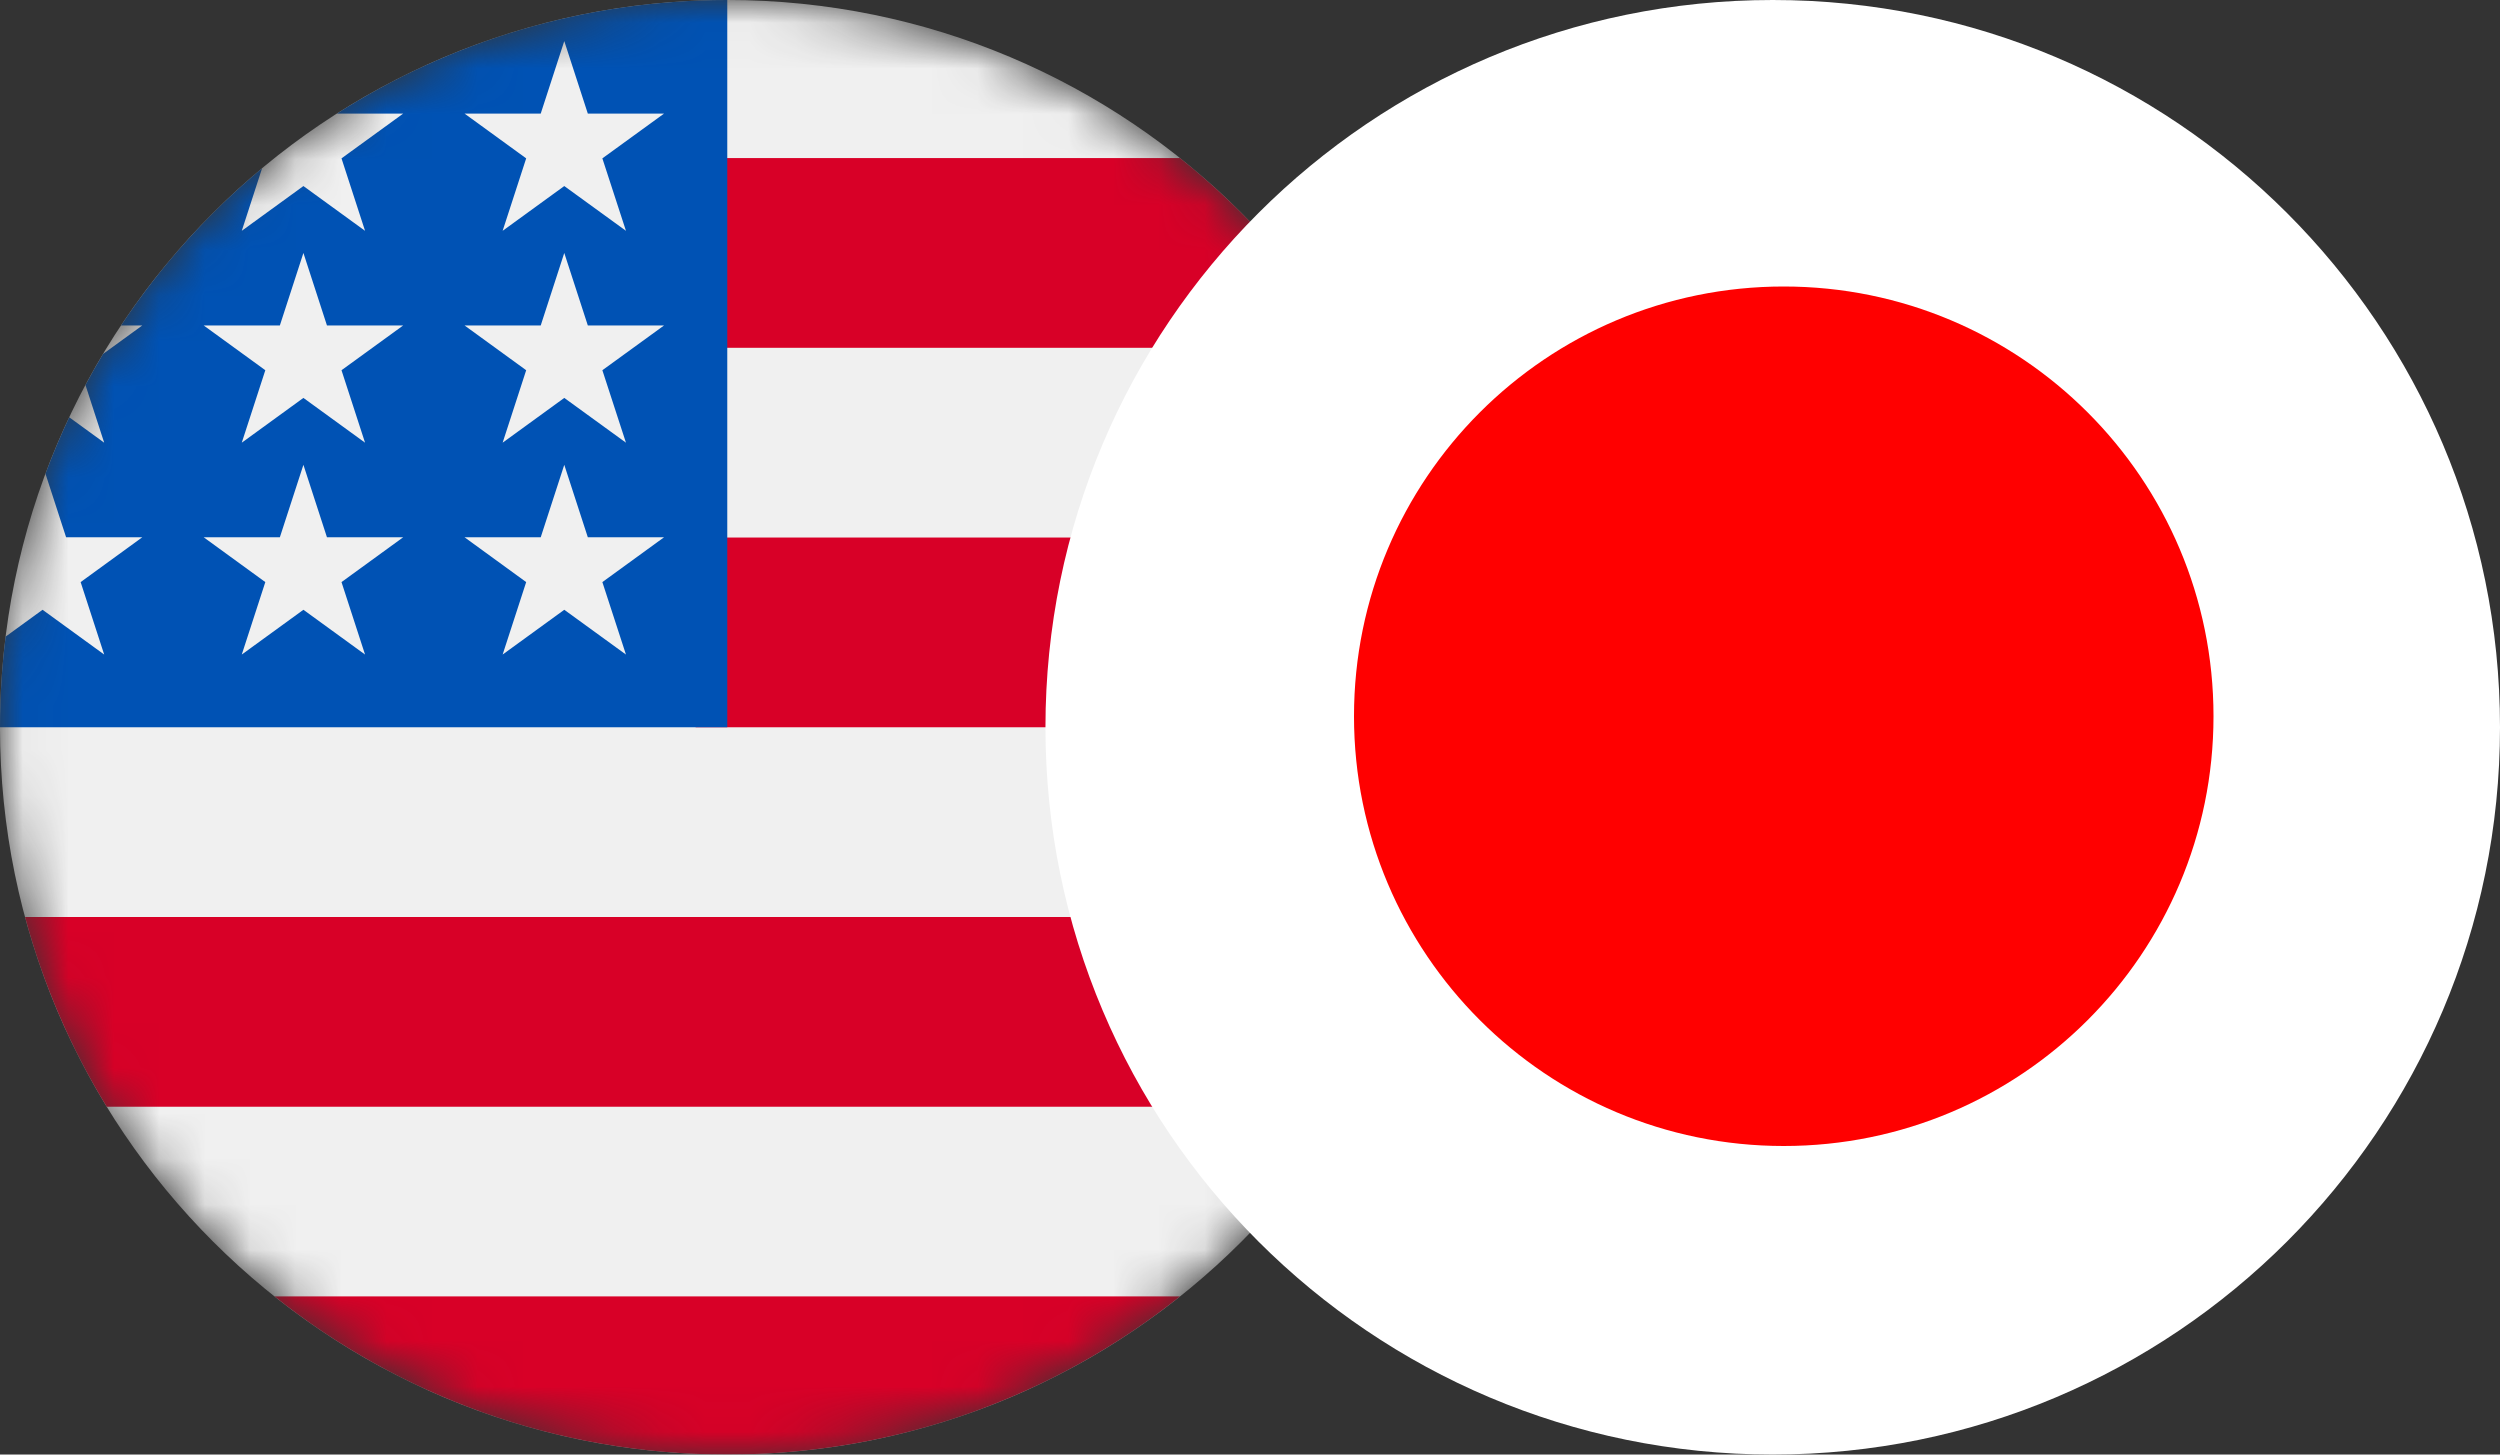 <?xml version="1.0" encoding="UTF-8"?>
<svg xmlns="http://www.w3.org/2000/svg" width="55" height="32" viewBox="0 0 55 32" fill="none">
  <rect x="0" y="0" width="55" height="32" fill="#333333" stroke="none"/>
  <mask id="mask0_7230_2100" style="mask-type:luminance" maskUnits="userSpaceOnUse" x="0" y="0" width="32" height="32">
    <path d="M32 16C32 7.163 24.837 0 16 0C7.163 0 0 7.163 0 16C0 24.837 7.163 32 16 32C24.837 32 32 24.837 32 16Z" fill="white"></path>
  </mask>
  <g mask="url(#mask0_7230_2100)">
    <path d="M16 32C24.837 32 32 24.837 32 16C32 7.163 24.837 0 16 0C7.163 0 0 7.163 0 16C0 24.837 7.163 32 16 32Z" fill="#F0F0F0"></path>
    <path d="M15.304 16H32C32 14.556 31.808 13.157 31.449 11.826H15.304V16Z" fill="#D80027"></path>
    <path d="M15.304 7.652H29.652C28.672 6.054 27.42 4.641 25.96 3.478H15.304V7.652Z" fill="#D80027"></path>
    <path d="M16 32C19.765 32 23.226 30.698 25.959 28.521H6.04C8.773 30.698 12.234 32 16 32Z" fill="#D80027"></path>
    <path d="M2.348 24.348H29.651C30.437 23.065 31.047 21.662 31.448 20.174H0.551C0.952 21.662 1.562 23.065 2.348 24.348Z" fill="#D80027"></path>
    <path d="M7.412 2.499H8.87L7.513 3.484L8.031 5.078L6.675 4.093L5.319 5.078L5.766 3.701C4.572 4.696 3.526 5.861 2.663 7.16H3.13L2.267 7.787C2.133 8.011 2.004 8.239 1.88 8.47L2.292 9.739L1.523 9.18C1.332 9.585 1.157 10 1 10.422L1.454 11.82H3.13L1.774 12.806L2.292 14.4L0.936 13.415L0.124 14.005C0.042 14.659 0 15.324 0 16H16C16 7.163 16 6.122 16 0C12.839 0 9.893 0.917 7.412 2.499ZM8.031 14.4L6.675 13.415L5.319 14.4L5.837 12.806L4.481 11.82H6.157L6.675 10.226L7.193 11.82H8.87L7.513 12.806L8.031 14.4ZM7.513 8.145L8.031 9.739L6.675 8.754L5.319 9.739L5.837 8.145L4.481 7.16H6.157L6.675 5.565L7.193 7.16H8.87L7.513 8.145ZM13.771 14.4L12.414 13.415L11.058 14.4L11.576 12.806L10.22 11.82H11.896L12.414 10.226L12.932 11.82H14.609L13.252 12.806L13.771 14.4ZM13.252 8.145L13.771 9.739L12.414 8.754L11.058 9.739L11.576 8.145L10.22 7.16H11.896L12.414 5.565L12.932 7.16H14.609L13.252 8.145ZM13.252 3.484L13.771 5.078L12.414 4.093L11.058 5.078L11.576 3.484L10.22 2.499H11.896L12.414 0.904L12.932 2.499H14.609L13.252 3.484Z" fill="#0052B4"></path>
  </g>
  <path d="M55 16C55 24.837 47.837 32 39 32C30.163 32 23 24.837 23 16C23 7.163 30.163 0 39 0C47.837 0 55 7.163 55 16Z" fill="white"></path>
  <path d="M48.697 15.758C48.697 20.979 44.464 25.212 39.242 25.212C34.021 25.212 29.788 20.979 29.788 15.758C29.788 10.536 34.021 6.303 39.242 6.303C44.464 6.303 48.697 10.536 48.697 15.758Z" fill="#FF0000"></path>
</svg>
